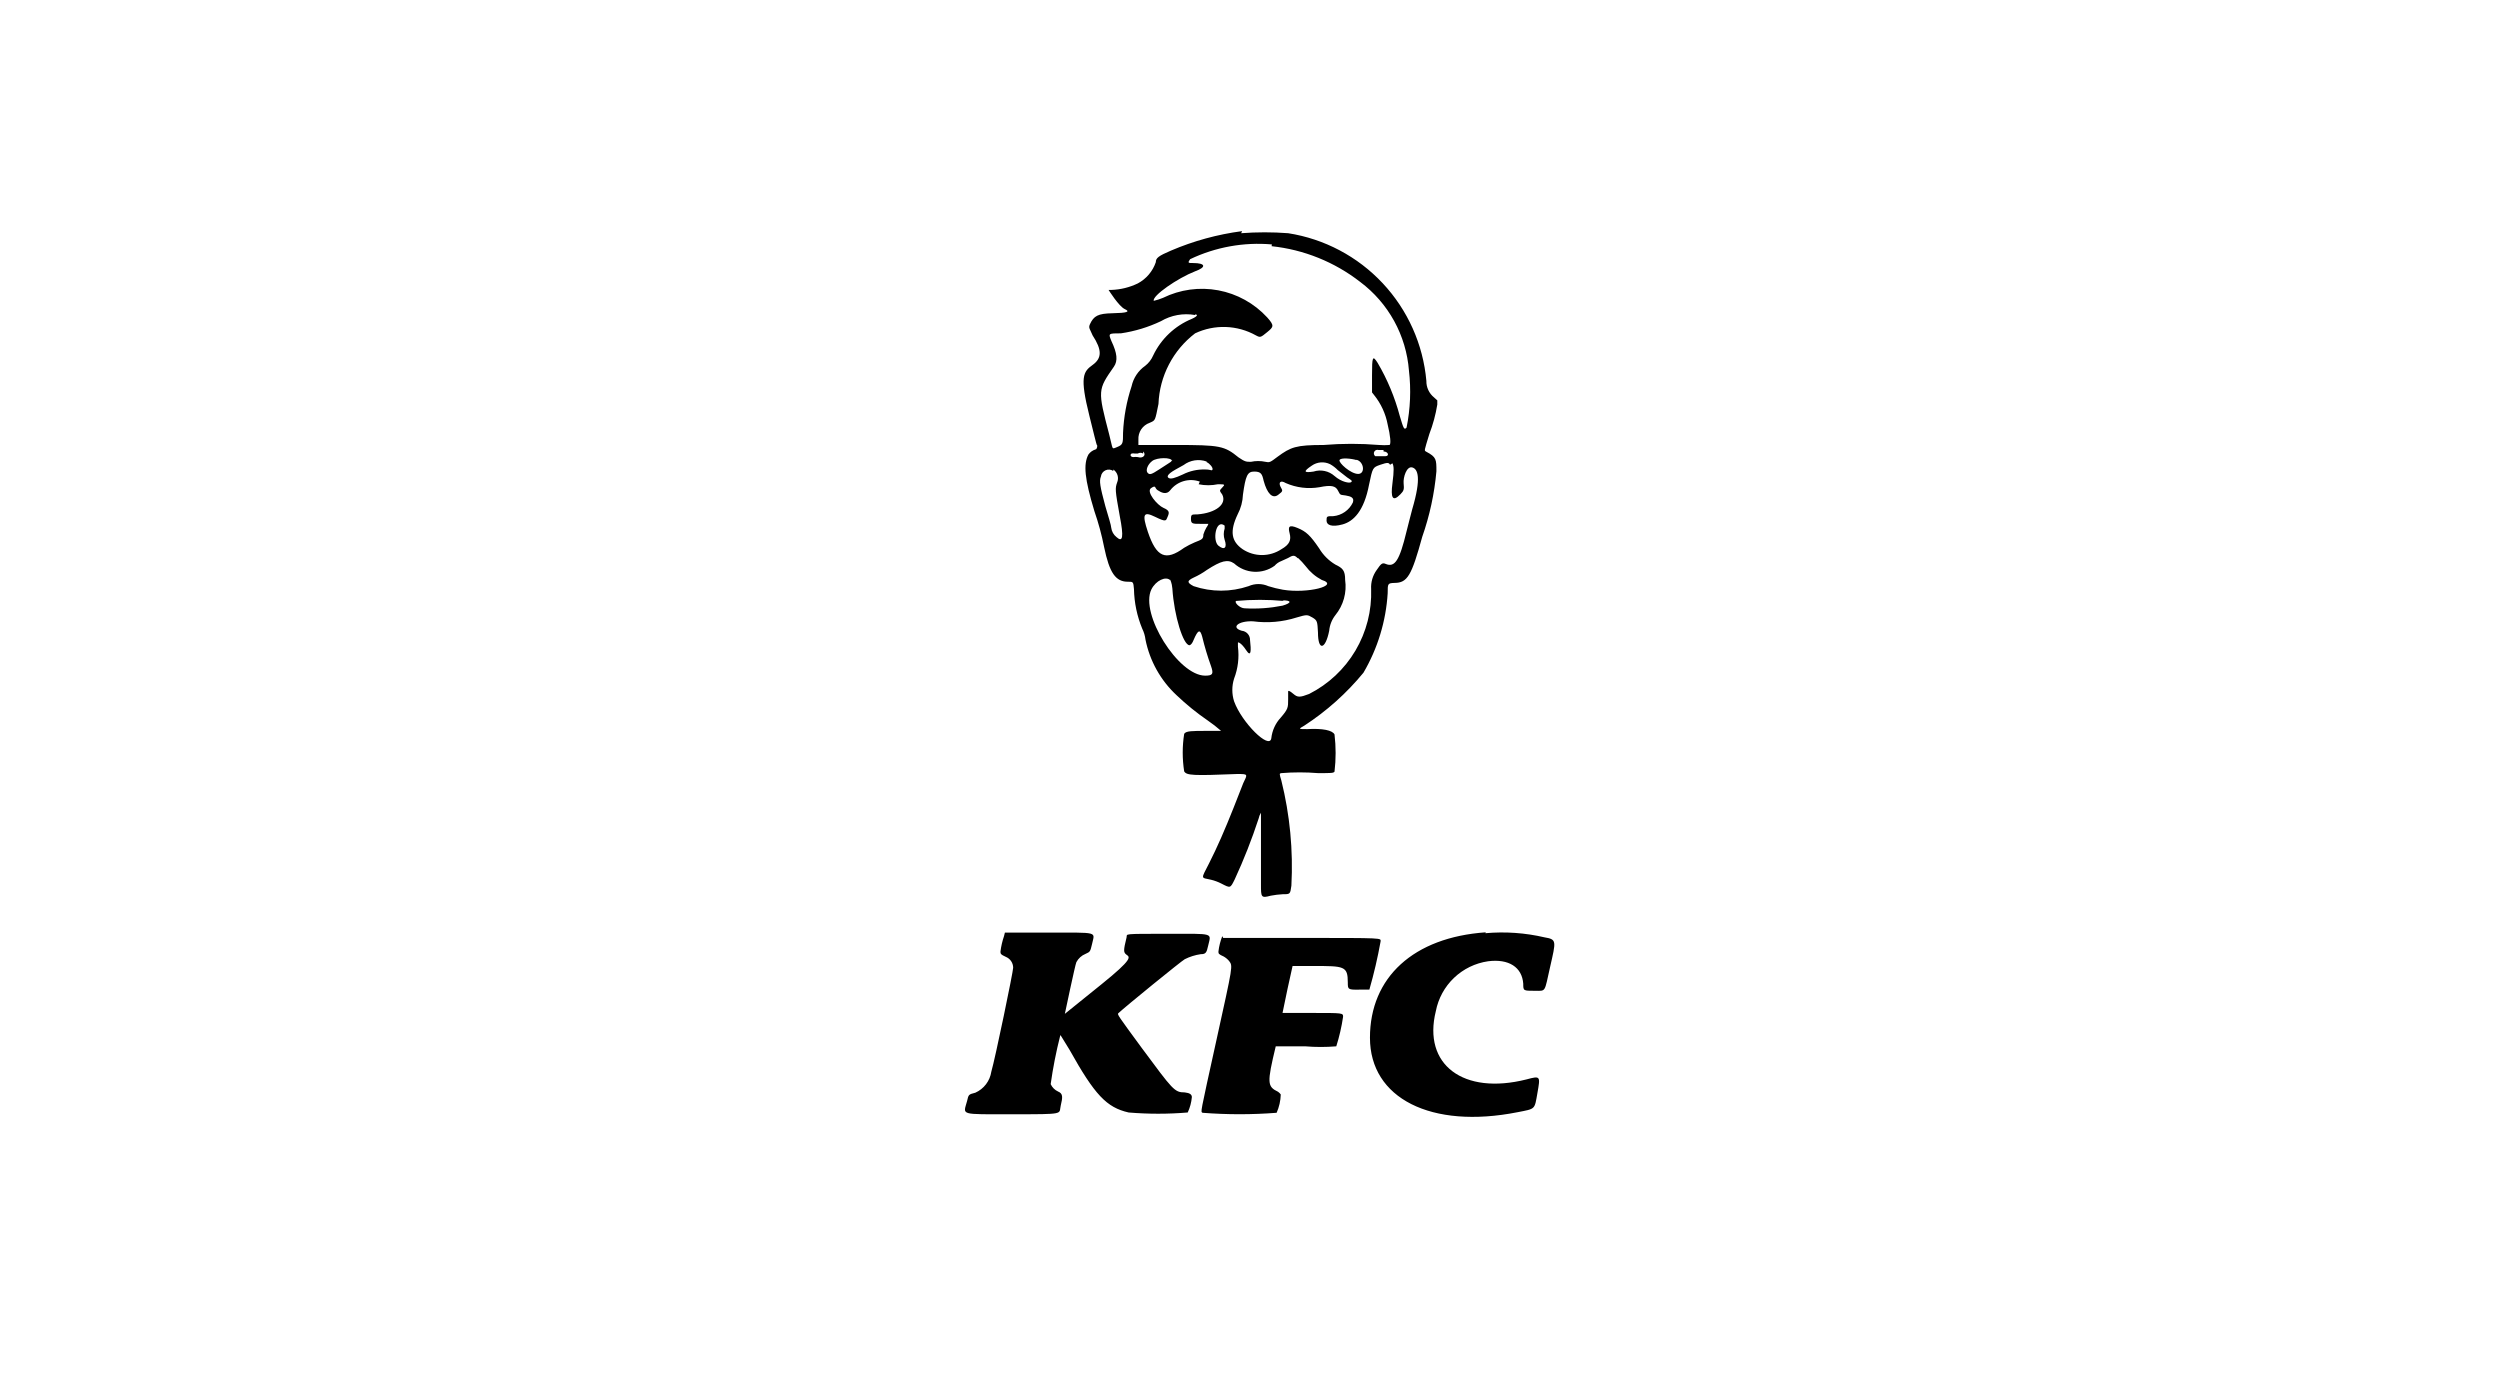 <svg width="237" height="132" viewBox="0 0 237 132" fill="none" xmlns="http://www.w3.org/2000/svg">
<g clip-path="url(#clip0_13622_596)">
<path fill-rule="evenodd" clip-rule="evenodd" d="M117.748 21.912C115.425 22.217 113.154 22.839 111 23.76C109.824 24.264 109.572 24.46 109.572 24.852C109.28 25.717 108.669 26.438 107.864 26.868C107.085 27.244 106.236 27.453 105.372 27.484H105.092C105.092 27.484 106.072 29.052 106.632 29.304C107.192 29.556 106.828 29.668 105.456 29.696C104.084 29.724 103.692 29.948 103.328 30.732C103.16 31.096 103.328 31.18 103.58 31.796C104.476 33.168 104.476 33.952 103.58 34.596C102.684 35.24 102.348 35.716 103.272 39.412C103.636 40.84 103.944 42.212 104 42.212C104.056 42.212 104 42.604 103.86 42.604C103.591 42.687 103.355 42.853 103.188 43.08C102.684 44.004 102.824 45.404 103.748 48.456C104.135 49.572 104.444 50.713 104.672 51.872C105.176 54.308 105.764 55.176 106.968 55.148C107.416 55.148 107.444 55.148 107.5 55.848C107.526 57.136 107.792 58.409 108.284 59.6C108.445 59.925 108.549 60.276 108.592 60.636C108.998 62.655 110.026 64.496 111.532 65.9C112.456 66.78 113.448 67.586 114.5 68.308C114.939 68.609 115.36 68.936 115.76 69.288H114.36C113.016 69.288 112.428 69.288 112.26 69.568C112.076 70.746 112.076 71.946 112.26 73.124C112.484 73.516 113.128 73.544 117.272 73.376C118.336 73.376 118.28 73.376 117.86 74.244L116.936 76.596C116.124 78.64 115.396 80.32 114.612 81.86C113.828 83.4 113.828 83.176 114.808 83.4C115.148 83.482 115.477 83.604 115.788 83.764C116.656 84.212 116.628 84.212 117.048 83.372C117.916 81.495 118.674 79.569 119.316 77.604C119.356 77.405 119.432 77.216 119.54 77.044C119.54 77.044 119.54 82.644 119.54 83.848C119.54 85.052 119.54 85.164 120.464 84.912C120.843 84.839 121.227 84.793 121.612 84.772C122.312 84.772 122.312 84.772 122.424 83.96C122.603 80.609 122.282 77.249 121.472 73.992C121.276 73.348 121.276 73.32 121.472 73.292C122.627 73.198 123.789 73.198 124.944 73.292C126.232 73.292 126.4 73.292 126.512 73.152C126.652 71.98 126.652 70.796 126.512 69.624C126.316 69.232 125.392 69.036 123.936 69.12C123.068 69.12 123.068 69.12 123.656 68.784C125.768 67.409 127.657 65.719 129.256 63.772C130.602 61.477 131.389 58.896 131.552 56.24C131.552 55.316 131.552 55.288 132.196 55.26C133.428 55.26 133.82 54.56 134.828 50.892C135.532 48.884 135.983 46.796 136.172 44.676C136.172 43.556 136.172 43.332 135.22 42.828C134.996 42.688 134.996 42.828 135.5 41.148C135.848 40.243 136.102 39.305 136.256 38.348V37.956L135.948 37.676C135.715 37.488 135.528 37.248 135.402 36.977C135.276 36.705 135.213 36.408 135.22 36.108C134.912 32.647 133.454 29.388 131.079 26.851C128.705 24.314 125.549 22.644 122.116 22.108C120.634 21.996 119.146 21.996 117.664 22.108L117.748 21.912ZM120.548 23.34C123.609 23.663 126.519 24.837 128.948 26.728C130.271 27.719 131.368 28.981 132.165 30.429C132.961 31.878 133.44 33.48 133.568 35.128C133.779 36.93 133.703 38.754 133.344 40.532C133.12 40.784 133.064 40.672 132.7 39.44C132.232 37.672 131.526 35.977 130.6 34.4C130.124 33.644 130.068 33.812 130.068 35.576V37.2L130.264 37.452C130.919 38.264 131.361 39.226 131.552 40.252C131.804 41.288 131.888 42.128 131.72 42.184C131.394 42.211 131.066 42.211 130.74 42.184C128.988 42.039 127.228 42.039 125.476 42.184C122.844 42.184 122.368 42.38 121.108 43.304C120.408 43.836 120.352 43.864 119.96 43.78C119.508 43.682 119.04 43.682 118.588 43.78C118.14 43.78 118.028 43.78 117.412 43.36C116.068 42.268 115.676 42.184 111.42 42.184H107.92V41.68C107.9 41.335 107.994 40.992 108.185 40.704C108.377 40.416 108.658 40.199 108.984 40.084C109.544 39.832 109.488 39.944 109.824 38.292C109.874 36.99 110.211 35.715 110.812 34.558C111.412 33.401 112.26 32.391 113.296 31.6C114.204 31.171 115.2 30.965 116.204 30.999C117.207 31.033 118.188 31.306 119.064 31.796C119.484 32.02 119.512 31.992 120.128 31.488C120.744 30.984 120.828 30.872 120.128 30.088C118.9 28.755 117.274 27.855 115.493 27.522C113.712 27.189 111.87 27.441 110.244 28.24C109.963 28.357 109.672 28.45 109.376 28.52C109.208 28.044 111.644 26.364 113.296 25.72C114.388 25.328 114.304 24.936 113.1 24.936C112.652 24.936 112.568 24.936 112.82 24.572C115.234 23.421 117.912 22.938 120.576 23.172L120.548 23.34ZM113.296 29.808C113.576 29.808 113.548 29.976 112.988 30.228C111.376 30.889 110.068 32.127 109.32 33.7C109.154 34.085 108.894 34.422 108.564 34.68C107.907 35.139 107.448 35.829 107.276 36.612C106.803 38.042 106.53 39.531 106.464 41.036C106.464 42.016 106.464 42.156 105.904 42.38C105.344 42.604 105.54 42.66 105.148 41.176C104.056 36.976 104.056 36.976 105.596 34.764C105.988 34.204 105.904 33.476 105.372 32.356C105.064 31.6 105.036 31.6 106.268 31.6C107.578 31.407 108.852 31.02 110.048 30.452C111.026 29.875 112.178 29.666 113.296 29.864V29.808ZM108.368 42.8C108.704 43.108 108.368 43.5 107.864 43.332C107.725 43.31 107.583 43.31 107.444 43.332C107.192 43.332 107.08 43.108 107.276 42.996C107.377 42.973 107.483 42.973 107.584 42.996H107.864C107.94 42.949 108.027 42.924 108.116 42.924C108.205 42.924 108.292 42.949 108.368 42.996V42.8ZM131.16 42.8C131.608 42.8 131.748 43.248 131.328 43.248H130.376C130.312 43.2 130.267 43.131 130.249 43.053C130.231 42.975 130.242 42.893 130.279 42.822C130.316 42.752 130.377 42.696 130.451 42.666C130.526 42.637 130.608 42.634 130.684 42.66H131.16V42.8ZM111.112 43.584C111.112 43.584 111.112 43.752 110.832 43.892L109.88 44.508C109.152 44.984 108.984 45.04 108.788 44.816C108.592 44.592 108.788 44.032 109.236 43.696C109.684 43.36 111.056 43.332 111.112 43.696V43.584ZM128.584 43.584C129.312 43.752 129.452 44.928 128.752 44.928C128.052 44.928 126.876 43.864 126.988 43.612C127.1 43.36 128.136 43.472 128.584 43.612V43.584ZM114.388 43.808C114.696 43.948 115.004 44.34 114.948 44.508C114.892 44.676 114.808 44.508 114.276 44.508C113.529 44.481 112.786 44.645 112.12 44.984C111.392 45.32 111 45.432 110.804 45.32C110.608 45.208 110.608 44.984 111.448 44.508L112.204 44.088C112.512 43.855 112.872 43.703 113.254 43.644C113.635 43.585 114.025 43.622 114.388 43.752V43.808ZM126.092 44.004C126.361 44.154 126.606 44.343 126.82 44.564L127.716 45.264C128.192 45.572 128.22 45.6 128.08 45.712C127.94 45.824 127.184 45.712 126.512 45.124C126.246 44.887 125.923 44.723 125.574 44.65C125.225 44.576 124.863 44.595 124.524 44.704C123.6 44.844 123.516 44.704 124.356 44.144C124.606 43.967 124.899 43.861 125.205 43.836C125.51 43.812 125.817 43.869 126.092 44.004ZM132 43.92C132.14 44.172 132.168 44.564 132 45.852C131.832 47.14 132 47.644 132.756 46.86C133.092 46.524 133.12 46.384 133.064 45.824C133.008 45.264 133.344 44.172 133.876 44.312C134.408 44.452 134.772 45.264 133.876 48.288C133.708 48.96 133.456 49.884 133.344 50.36C132.672 53.16 132.224 53.804 131.384 53.468C131.02 53.3 130.908 53.468 130.516 54.028C130.132 54.554 129.944 55.198 129.984 55.848C130.054 57.893 129.538 59.916 128.496 61.677C127.454 63.438 125.93 64.865 124.104 65.788C123.236 66.124 123.012 66.124 122.62 65.788C122.228 65.452 122.116 65.452 122.116 65.564V66.292C122.116 67.076 122.116 67.216 121.416 68.028C120.914 68.567 120.599 69.255 120.52 69.988C120.352 71.108 117.72 68.504 116.992 66.488C116.769 65.787 116.769 65.033 116.992 64.332C117.362 63.37 117.487 62.331 117.356 61.308V60.916C117.356 60.86 117.664 60.916 118.14 61.644C118.616 62.372 118.616 61.644 118.504 60.692C118.512 60.471 118.436 60.255 118.29 60.088C118.144 59.922 117.94 59.817 117.72 59.796C116.656 59.488 117.384 58.844 118.784 58.9C120.175 59.087 121.591 58.962 122.928 58.536C123.88 58.256 123.936 58.256 124.412 58.536C124.888 58.816 124.888 58.928 124.944 59.964C124.944 61.728 125.644 61.616 126.008 59.796C126.056 59.255 126.26 58.739 126.596 58.312C126.972 57.85 127.248 57.316 127.407 56.743C127.566 56.169 127.604 55.569 127.52 54.98C127.52 54.084 127.296 53.86 126.596 53.524C125.962 53.148 125.432 52.618 125.056 51.984C124.216 50.752 123.824 50.388 123.012 50.052C122.2 49.716 122.088 49.912 122.256 50.556C122.424 51.2 122.256 51.62 121.472 52.068C120.928 52.427 120.29 52.618 119.638 52.618C118.986 52.618 118.348 52.427 117.804 52.068C116.712 51.312 116.572 50.36 117.328 48.764C117.635 48.184 117.807 47.543 117.832 46.888C118.084 45.096 118.252 44.704 118.896 44.704C119.54 44.704 119.652 44.928 119.792 45.572C120.128 46.804 120.632 47.308 121.164 46.916C121.696 46.524 121.584 46.524 121.388 46.132C121.192 45.74 121.388 45.488 121.892 45.796C122.895 46.236 124.005 46.372 125.084 46.188C126.176 45.964 126.624 46.048 126.848 46.524C127.072 47 127.1 46.888 127.576 46.972C128.052 47.056 128.416 47.168 128.248 47.644C128.077 47.999 127.817 48.305 127.493 48.53C127.169 48.756 126.793 48.894 126.4 48.932C125.784 48.932 125.756 48.932 125.756 49.352C125.756 49.772 126.232 49.996 127.268 49.716C128.304 49.436 129.312 48.456 129.788 45.936C130.124 44.34 130.124 44.312 130.852 44.06C131.58 43.808 131.664 43.864 131.776 44.06L132 43.92ZM105.54 44.508C105.735 44.639 105.877 44.834 105.944 45.059C106.01 45.283 105.996 45.524 105.904 45.74C105.708 46.3 105.708 46.468 106.156 48.932C106.548 50.948 106.436 51.452 105.848 50.92C105.568 50.7 105.387 50.378 105.344 50.024C105.344 49.828 105.064 48.932 104.784 47.98C104.28 46.104 104.196 45.6 104.364 45.18C104.38 45.051 104.429 44.929 104.505 44.825C104.582 44.72 104.685 44.637 104.803 44.584C104.921 44.531 105.051 44.508 105.18 44.52C105.309 44.531 105.433 44.575 105.54 44.648V44.508ZM113.632 45.908C114.232 46.032 114.852 46.032 115.452 45.908C116.096 45.908 116.18 45.908 115.872 46.216C115.564 46.524 115.62 46.524 115.872 46.888C116.32 47.784 115.284 48.624 113.52 48.764C112.96 48.764 112.904 48.764 112.904 49.212C112.904 49.66 113.072 49.66 113.772 49.66H114.556C114.513 49.792 114.446 49.915 114.36 50.024C114.245 50.228 114.151 50.444 114.08 50.668C114.08 51.116 113.94 51.144 113.24 51.424C112.902 51.569 112.574 51.737 112.26 51.928C110.496 53.216 109.628 52.824 108.816 50.416C108.256 48.736 108.396 48.456 109.488 48.988C110.58 49.52 110.524 49.38 110.692 48.988C110.86 48.596 110.888 48.4 110.3 48.148C109.712 47.896 108.62 46.608 109.124 46.272C109.628 45.936 109.432 46.272 109.74 46.468C110.048 46.664 110.552 46.972 110.944 46.468C111.266 46.056 111.71 45.756 112.213 45.61C112.715 45.464 113.251 45.48 113.744 45.656L113.632 45.908ZM116.096 49.828V50.108C115.985 50.454 115.985 50.826 116.096 51.172C116.348 51.9 116.096 52.208 115.508 51.732C114.92 51.256 115.256 49.156 116.096 49.828ZM123.068 52.908C123.32 53.142 123.553 53.395 123.768 53.664C124.178 54.211 124.704 54.661 125.308 54.98C127.044 55.512 123.936 56.296 121.612 55.904C121.148 55.822 120.69 55.71 120.24 55.568C119.945 55.436 119.625 55.368 119.302 55.368C118.979 55.368 118.659 55.436 118.364 55.568C116.675 56.138 114.845 56.138 113.156 55.568C112.512 55.232 112.512 55.064 113.156 54.756C113.599 54.556 114.022 54.312 114.416 54.028C115.76 53.16 116.376 52.992 116.992 53.412C117.509 53.883 118.172 54.163 118.87 54.203C119.569 54.244 120.26 54.044 120.828 53.636C121.002 53.435 121.223 53.281 121.472 53.188L122.088 52.908C122.564 52.628 122.704 52.6 123.012 52.908H123.068ZM110.944 54.924C110.944 55.064 111.084 55.176 111.14 55.792C111.308 58.396 112.176 61.168 112.764 61.168C112.764 61.168 112.96 61.168 113.156 60.664C113.576 59.684 113.772 59.628 113.968 60.356C114.197 61.304 114.478 62.239 114.808 63.156C115.06 63.884 114.976 64.052 114.248 64.052C111.7 64.052 108.032 58.172 109.152 55.876C109.572 55.036 110.524 54.588 110.944 55.008V54.924ZM121.584 56.912C122.48 56.912 122.452 57.164 121.584 57.416C120.405 57.651 119.201 57.736 118 57.668C117.524 57.668 116.964 57.08 117.188 56.968C118.688 56.832 120.196 56.832 121.696 56.968L121.584 56.912ZM140.848 88.384C134.016 88.86 129.872 92.64 129.872 98.38C129.872 104.12 135.668 107.06 143.872 105.436C145.58 105.1 145.468 105.212 145.748 103.616C146.028 102.02 146.056 101.964 144.712 102.328C138.72 103.84 134.856 100.928 136.116 95.86C136.348 94.654 136.95 93.55 137.838 92.702C138.726 91.854 139.857 91.304 141.072 91.128C143.032 90.876 144.292 91.688 144.404 93.256C144.404 93.928 144.404 93.928 145.496 93.928C146.588 93.928 146.392 94.124 146.952 91.66C147.512 89.196 147.596 89.056 146.42 88.86C144.586 88.433 142.696 88.3 140.82 88.468M95.18 88.748C95.019 89.221 94.906 89.709 94.844 90.204C94.844 90.4 94.844 90.484 95.348 90.708C95.555 90.791 95.731 90.935 95.856 91.119C95.981 91.304 96.048 91.521 96.048 91.744C96.048 92.108 94.34 100.368 93.976 101.6C93.911 102.031 93.738 102.44 93.474 102.787C93.21 103.134 92.862 103.41 92.464 103.588C91.82 103.756 91.82 103.756 91.68 104.372C91.316 105.744 90.868 105.632 95.964 105.632C101.06 105.632 100.36 105.632 100.556 104.82C100.752 104.008 100.78 103.672 100.304 103.476C99.995 103.334 99.746 103.085 99.604 102.776C99.819 101.239 100.118 99.716 100.5 98.212C100.5 98.044 100.5 98.044 101.396 99.528C103.776 103.784 104.896 104.988 106.996 105.464C108.859 105.62 110.733 105.62 112.596 105.464C112.811 105.005 112.943 104.512 112.988 104.008C112.988 103.756 112.792 103.616 112.316 103.56C111.336 103.56 111.196 103.336 108.228 99.332C105.988 96.28 105.904 96.168 106.016 96.056C106.632 95.468 112.036 91.072 112.316 90.932C112.791 90.694 113.302 90.533 113.828 90.456C114.304 90.456 114.388 90.316 114.528 89.672C114.808 88.412 115.2 88.524 110.748 88.524C106.296 88.524 106.884 88.524 106.8 88.86C106.492 90.12 106.492 90.288 106.8 90.512C107.108 90.736 107.444 90.876 104.42 93.312L100.948 96.112C100.948 96.112 101.928 91.436 102.04 91.212C102.228 90.857 102.535 90.579 102.908 90.428C103.356 90.232 103.356 90.204 103.524 89.504C103.776 88.3 104.252 88.412 99.352 88.412H95.264L95.18 88.748ZM115.872 88.748C115.689 89.216 115.566 89.705 115.508 90.204C115.508 90.4 115.508 90.456 116.012 90.68C116.203 90.79 116.374 90.932 116.516 91.1C116.88 91.604 116.908 91.38 115.312 98.632C113.716 105.884 113.828 105.324 113.996 105.492C116.335 105.674 118.685 105.674 121.024 105.492C121.266 104.944 121.399 104.355 121.416 103.756C121.347 103.658 121.262 103.573 121.164 103.504C120.128 103 120.1 102.692 120.94 99.192H123.74C124.718 99.273 125.702 99.273 126.68 99.192C126.969 98.277 127.184 97.341 127.324 96.392C127.324 96.028 127.324 96.028 124.384 96.028H121.584L122.06 93.732L122.536 91.576H124.496C127.436 91.576 127.772 91.576 127.772 93.144C127.772 93.788 127.772 93.844 128.92 93.816H129.816C130.248 92.314 130.604 90.79 130.88 89.252C130.88 88.916 131.356 88.916 123.236 88.916H115.956L115.872 88.748Z" fill="black"/>
</g>
<defs>
<clipPath id="clip0_13622_596">
<rect width="112" height="112" fill="white" transform="translate(62 12)"/>
</clipPath>
</defs>
</svg>
